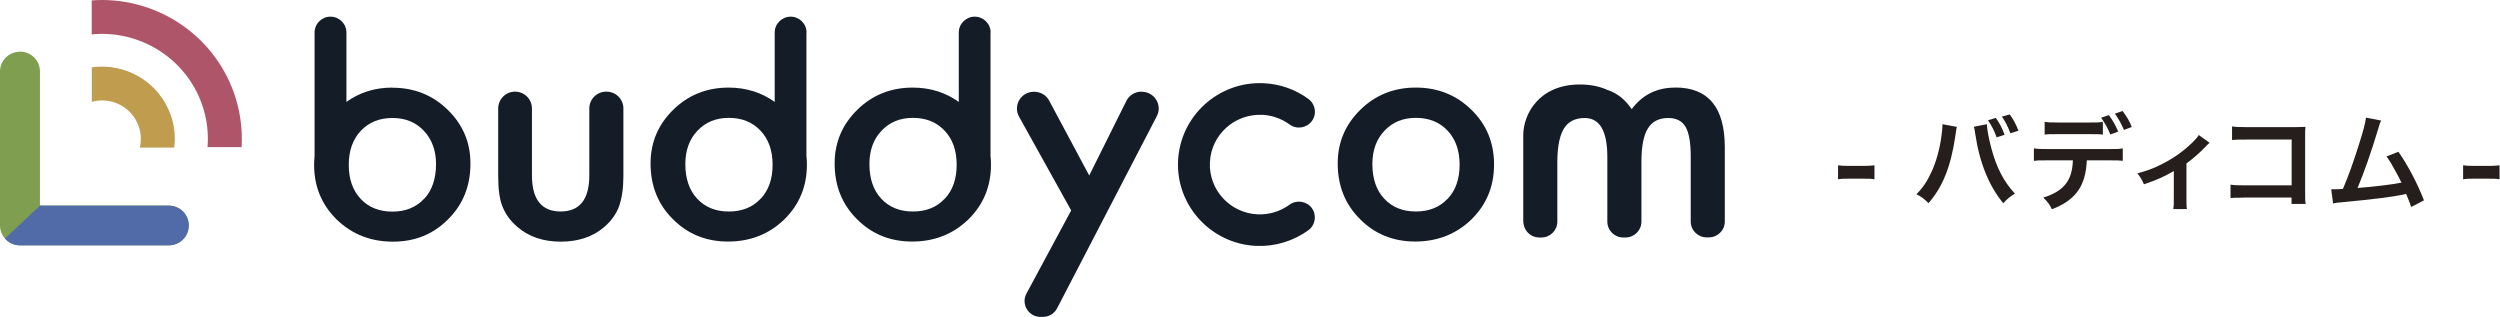 <svg width="426" height="54" viewBox="0 0 426 54" fill="none" xmlns="http://www.w3.org/2000/svg">
<path d="M103.294 15.617C101.697 15.617 100.42 16.907 100.42 18.475V29.866C100.42 33.973 98.784 36.037 95.531 36.037C92.278 36.037 90.642 33.973 90.642 29.866V18.475C90.642 16.887 89.345 15.617 87.768 15.617C86.172 15.617 84.894 16.907 84.894 18.475V30.004C84.894 32.286 85.134 33.993 85.613 35.164C86.112 36.454 86.95 37.625 88.147 38.657C90.103 40.343 92.558 41.177 95.551 41.177C98.544 41.177 101.039 40.343 102.995 38.657C104.172 37.625 105.01 36.454 105.489 35.164C105.988 33.715 106.227 32.009 106.227 30.004V18.475C106.227 16.887 104.93 15.617 103.354 15.617H103.294Z" fill="#141C28"/>
<path d="M194.502 15.617C193.405 15.617 192.407 16.232 191.928 17.205L185.602 29.905L178.777 17.145C178.278 16.212 177.3 15.637 176.243 15.637H176.163C173.968 15.637 172.591 17.979 173.648 19.884L182.529 35.858L174.906 50.028C173.948 51.813 175.245 53.996 177.3 53.996H177.719C178.737 53.996 179.655 53.441 180.134 52.528L197.117 19.804C198.114 17.899 196.718 15.637 194.562 15.637L194.502 15.617Z" fill="#141C28"/>
<path d="M241.256 14.922C237.544 14.922 234.391 16.172 231.817 18.692C229.242 21.213 227.945 24.269 227.945 27.841C227.945 31.651 229.203 34.806 231.737 37.326C234.271 39.886 237.404 41.156 241.156 41.156C244.908 41.156 248.121 39.906 250.715 37.406C253.289 34.885 254.587 31.77 254.587 28.039C254.587 24.308 253.309 21.232 250.735 18.712C248.141 16.172 244.968 14.922 241.256 14.922ZM246.664 33.873C245.307 35.322 243.511 36.036 241.256 36.036C239.001 36.036 237.205 35.302 235.848 33.834C234.511 32.385 233.852 30.42 233.852 27.94C233.852 25.638 234.531 23.733 235.908 22.284C237.285 20.816 239.061 20.081 241.276 20.081C243.491 20.081 245.327 20.816 246.684 22.284C248.041 23.733 248.719 25.658 248.719 28.079C248.719 30.5 248.041 32.425 246.684 33.873H246.664Z" fill="#141C28"/>
<path d="M285.405 14.93C282.312 14.93 279.858 16.161 278.042 18.602C276.944 16.954 275.547 15.863 273.911 15.327C272.554 14.712 270.997 14.395 269.221 14.395C262.197 14.395 259.602 19.495 259.562 22.948V37.672C259.562 37.89 259.602 38.089 259.642 38.287C259.882 39.538 260.979 40.47 262.296 40.47H262.656C264.152 40.47 265.37 39.26 265.37 37.771V27.631C265.37 25.031 265.749 23.126 266.487 21.916C267.226 20.705 268.423 20.11 270.039 20.11C272.594 20.11 273.891 22.312 273.891 26.738V37.771C273.891 39.26 275.108 40.47 276.605 40.47H276.984C278.481 40.47 279.698 39.26 279.698 37.771V27.631C279.698 24.991 280.057 23.086 280.796 21.896C281.514 20.705 282.671 20.11 284.268 20.11C285.645 20.11 286.623 20.606 287.221 21.618C287.8 22.61 288.1 24.297 288.1 26.658V37.752C288.1 39.24 289.317 40.45 290.814 40.45H291.193C292.689 40.45 293.907 39.24 293.907 37.752V25.091C293.907 18.304 291.093 14.911 285.465 14.911L285.405 14.93Z" fill="#141C28"/>
<path d="M168.804 5.539C168.804 4.05 167.587 2.84 166.09 2.84C164.593 2.84 163.376 4.05 163.376 5.539V17.366C161.121 15.759 158.507 14.925 155.533 14.925C151.821 14.925 148.668 16.175 146.094 18.696C143.52 21.216 142.223 24.272 142.223 27.844C142.223 31.654 143.48 34.809 146.014 37.33C148.549 39.889 151.682 41.16 155.434 41.16C159.185 41.16 162.398 39.909 164.992 37.409C167.567 34.889 168.864 31.773 168.864 28.042C168.864 27.546 168.844 27.05 168.784 26.574V5.539H168.804ZM160.961 33.877C159.604 35.325 157.808 36.04 155.553 36.04C153.298 36.04 151.502 35.305 150.145 33.837C148.808 32.388 148.15 30.424 148.15 27.943C148.15 25.641 148.828 23.736 150.205 22.287C151.582 20.819 153.358 20.085 155.573 20.085C157.788 20.085 159.624 20.819 160.981 22.287C162.338 23.736 163.017 25.661 163.017 28.082C163.017 30.503 162.338 32.428 160.981 33.877H160.961Z" fill="#141C28"/>
<path d="M137.437 5.539C137.437 4.05 136.22 2.84 134.723 2.84C133.226 2.84 132.009 4.05 132.009 5.539V17.366C129.754 15.759 127.14 14.925 124.166 14.925C120.454 14.925 117.301 16.175 114.727 18.696C112.153 21.216 110.855 24.272 110.855 27.844C110.855 31.654 112.113 34.809 114.647 37.33C117.182 39.889 120.315 41.16 124.066 41.16C127.818 41.16 131.031 39.909 133.625 37.409C136.2 34.889 137.497 31.773 137.497 28.042C137.497 27.546 137.477 27.05 137.417 26.574V5.539H137.437ZM129.594 33.877C128.237 35.325 126.441 36.04 124.186 36.04C121.931 36.04 120.135 35.305 118.778 33.837C117.441 32.388 116.782 30.424 116.782 27.943C116.782 25.641 117.461 23.736 118.838 22.287C120.215 20.819 121.991 20.085 124.206 20.085C126.421 20.085 128.257 20.819 129.614 22.287C130.971 23.736 131.65 25.661 131.65 28.082C131.65 30.503 130.971 32.428 129.614 33.877H129.594Z" fill="#141C28"/>
<path d="M66.874 14.925C63.901 14.925 61.286 15.739 59.031 17.366V5.539C59.031 4.05 57.814 2.84 56.317 2.84C54.821 2.84 53.603 4.05 53.603 5.539V26.594C53.563 27.07 53.523 27.566 53.523 28.062C53.523 31.793 54.821 34.908 57.395 37.429C59.989 39.929 63.182 41.179 66.954 41.179C70.725 41.179 73.839 39.909 76.373 37.349C78.907 34.829 80.165 31.674 80.165 27.864C80.165 24.272 78.868 21.216 76.293 18.715C73.719 16.195 70.566 14.945 66.854 14.945L66.874 14.925ZM72.282 33.857C70.925 35.325 69.109 36.059 66.874 36.059C64.639 36.059 62.823 35.345 61.466 33.896C60.109 32.448 59.43 30.523 59.43 28.102C59.43 25.681 60.109 23.756 61.466 22.307C62.843 20.839 64.639 20.105 66.874 20.105C69.109 20.105 70.865 20.839 72.242 22.307C73.619 23.776 74.298 25.661 74.298 27.963C74.298 30.444 73.639 32.408 72.302 33.857H72.282Z" fill="#141C28"/>
<path d="M215.029 19.556C216.745 19.635 218.361 20.21 219.738 21.203C220.936 22.096 222.632 21.838 223.53 20.647C224.428 19.456 224.169 17.77 222.971 16.877C220.736 15.229 218.082 14.297 215.288 14.178C207.605 13.84 201.08 19.794 200.74 27.434C200.401 35.074 206.388 41.563 214.071 41.901C217.244 42.039 220.397 41.087 222.951 39.221C224.149 38.348 224.408 36.661 223.53 35.451C222.652 34.26 220.936 34.002 219.738 34.876C218.162 36.026 216.286 36.602 214.31 36.523C209.621 36.324 205.949 32.355 206.168 27.672C206.368 22.989 210.359 19.357 215.069 19.575L215.029 19.556Z" fill="#141C28"/>
<path d="M3.393 8.813C1.517 8.813 0 10.321 0 12.186V38.421C0 40.286 1.517 41.794 3.393 41.794H28.737C29.674 41.794 30.533 41.417 31.151 40.802C31.77 40.187 32.149 39.353 32.149 38.401C32.149 36.535 30.632 35.027 28.757 35.027H6.805V12.166C6.805 10.301 5.288 8.793 3.412 8.793L3.393 8.813Z" fill="#7F9E50"/>
<path d="M0.844 40.643C1.462 41.357 2.38 41.814 3.418 41.814H28.762C29.7 41.814 30.558 41.437 31.177 40.822C31.796 40.206 32.175 39.373 32.175 38.42C32.175 36.555 30.658 35.047 28.782 35.047H6.811" fill="#506BA7"/>
<path d="M15.641 11.474V17.348C18.953 16.435 22.466 18.221 23.623 21.496C24.062 22.706 24.102 23.976 23.823 25.147H29.69C29.909 23.321 29.75 21.436 29.091 19.591C27.095 13.955 21.388 10.661 15.641 11.474Z" fill="#BF9C4E"/>
<path d="M15.625 0.065V5.859C23.687 5.065 31.59 9.808 34.404 17.746C35.262 20.167 35.561 22.648 35.361 25.069H41.169C41.348 22.032 40.949 18.897 39.871 15.841C36.22 5.522 26.082 -0.709 15.625 0.065Z" fill="#AF556A"/>
<path d="M313.203 28.168C313.722 28.247 314.181 28.267 314.9 28.267H317.694C318.432 28.267 318.871 28.227 319.41 28.168V30.549C318.811 30.45 318.432 30.45 317.694 30.45H314.9C314.201 30.45 313.802 30.45 313.203 30.549V28.168Z" fill="#251E1C"/>
<path d="M333.463 21.619C333.404 21.818 333.384 21.838 333.364 21.977L333.324 22.274L333.244 22.79L333.184 23.227C332.426 28.347 331.029 31.879 328.614 34.618C327.776 33.804 327.437 33.546 326.559 33.09C327.636 32.018 328.375 30.927 329.133 29.279C329.911 27.613 330.53 25.41 330.829 23.148C330.929 22.413 330.989 21.798 330.989 21.421V21.163L333.443 21.619H333.463ZM338.572 21.163C338.572 21.977 338.911 23.743 339.33 25.271C340.208 28.585 341.466 30.986 343.342 32.99C342.424 33.566 342.044 33.864 341.366 34.637C338.971 31.8 337.295 27.692 336.596 22.89C336.497 22.155 336.437 21.877 336.337 21.6L338.572 21.163ZM340.089 20.091C340.747 21.024 341.146 21.778 341.585 22.969L340.228 23.405C339.809 22.255 339.43 21.5 338.752 20.488L340.089 20.091ZM342.563 22.691C342.144 21.58 341.705 20.687 341.126 19.873L342.464 19.496C343.142 20.449 343.541 21.203 343.94 22.274L342.583 22.711L342.563 22.691Z" fill="#251E1C"/>
<path d="M355.594 27.324C355.395 31.73 353.699 34.091 349.647 35.659C349.208 34.766 348.909 34.369 348.171 33.674C351.683 32.563 353.1 30.797 353.22 27.324H348.849C347.452 27.324 347.173 27.324 346.574 27.404V25.28C347.213 25.38 347.572 25.399 348.889 25.399H359.406C360.743 25.399 361.102 25.399 361.721 25.28V27.404C361.102 27.324 360.843 27.324 359.446 27.324H355.594ZM358.308 22.939C357.75 22.859 357.49 22.859 356.033 22.859H350.685C349.208 22.859 348.969 22.859 348.41 22.939V20.756C349.029 20.855 349.388 20.875 350.725 20.875H356.013C357.37 20.875 357.73 20.875 358.328 20.756V22.939H358.308ZM359.346 19.605C360.025 20.537 360.444 21.252 360.943 22.423L359.605 22.919C359.107 21.728 358.688 20.994 358.029 20.061L359.366 19.605H359.346ZM361.92 22.145C361.501 21.133 360.982 20.22 360.384 19.367L361.681 18.91C362.399 19.863 362.838 20.577 363.257 21.629L361.92 22.145Z" fill="#251E1C"/>
<path d="M376.524 24.317C376.351 24.45 376.145 24.648 375.905 24.913C375.007 25.885 373.69 27.036 372.572 27.85V33.922C372.572 34.736 372.573 35.192 372.652 35.629H370.337C370.417 35.093 370.417 34.756 370.417 33.922V29.14C368.801 30.092 367.504 30.668 365.328 31.402C364.949 30.588 364.79 30.271 364.211 29.537C365.907 29.08 367.005 28.683 368.462 27.929C370.477 26.897 372.054 25.766 373.57 24.298C374.169 23.702 374.388 23.464 374.668 23.008L376.504 24.317H376.524Z" fill="#251E1C"/>
<path d="M382.297 33.684C381.06 33.684 380.621 33.684 380.082 33.763V31.461C380.741 31.561 381.08 31.58 382.317 31.58H390.499V23.782H382.636C381.359 23.782 380.98 23.782 380.341 23.861V21.539C381 21.638 381.339 21.658 382.656 21.658H391.297C391.923 21.658 392.441 21.645 392.854 21.618C392.794 22.095 392.794 22.273 392.794 23.107V32.91C392.794 33.803 392.794 34.299 392.894 34.755H390.479V33.664H382.297V33.684Z" fill="#251E1C"/>
<path d="M405.74 20.563C405.54 20.96 405.52 20.999 405.281 21.853C403.924 26.318 402.866 29.294 401.728 32.033C404.542 31.815 407.655 31.438 409.212 31.12C409.012 30.683 408.793 30.306 408.374 29.493C407.575 28.005 407.256 27.489 406.658 26.655L408.693 25.861C410.369 28.282 411.946 31.299 413.043 34.136L410.868 35.268C410.709 34.778 410.423 34.037 410.01 33.045C409.85 33.085 409.638 33.131 409.372 33.184C407.556 33.561 404.582 33.938 399.194 34.454C398.196 34.533 397.917 34.573 397.558 34.672L397.238 32.251H397.697C398.056 32.251 398.496 32.251 399.234 32.192C400.192 29.949 400.91 27.925 401.848 24.988C402.686 22.369 403.026 21.099 403.165 20.047L405.759 20.543L405.74 20.563Z" fill="#251E1C"/>
<path d="M419.715 28.168C420.234 28.247 420.693 28.267 421.411 28.267H424.205C424.944 28.267 425.383 28.227 425.922 28.168V30.549C425.323 30.45 424.944 30.45 424.205 30.45H421.411C420.713 30.45 420.314 30.45 419.715 30.549V28.168Z" fill="#251E1C"/>
</svg>
